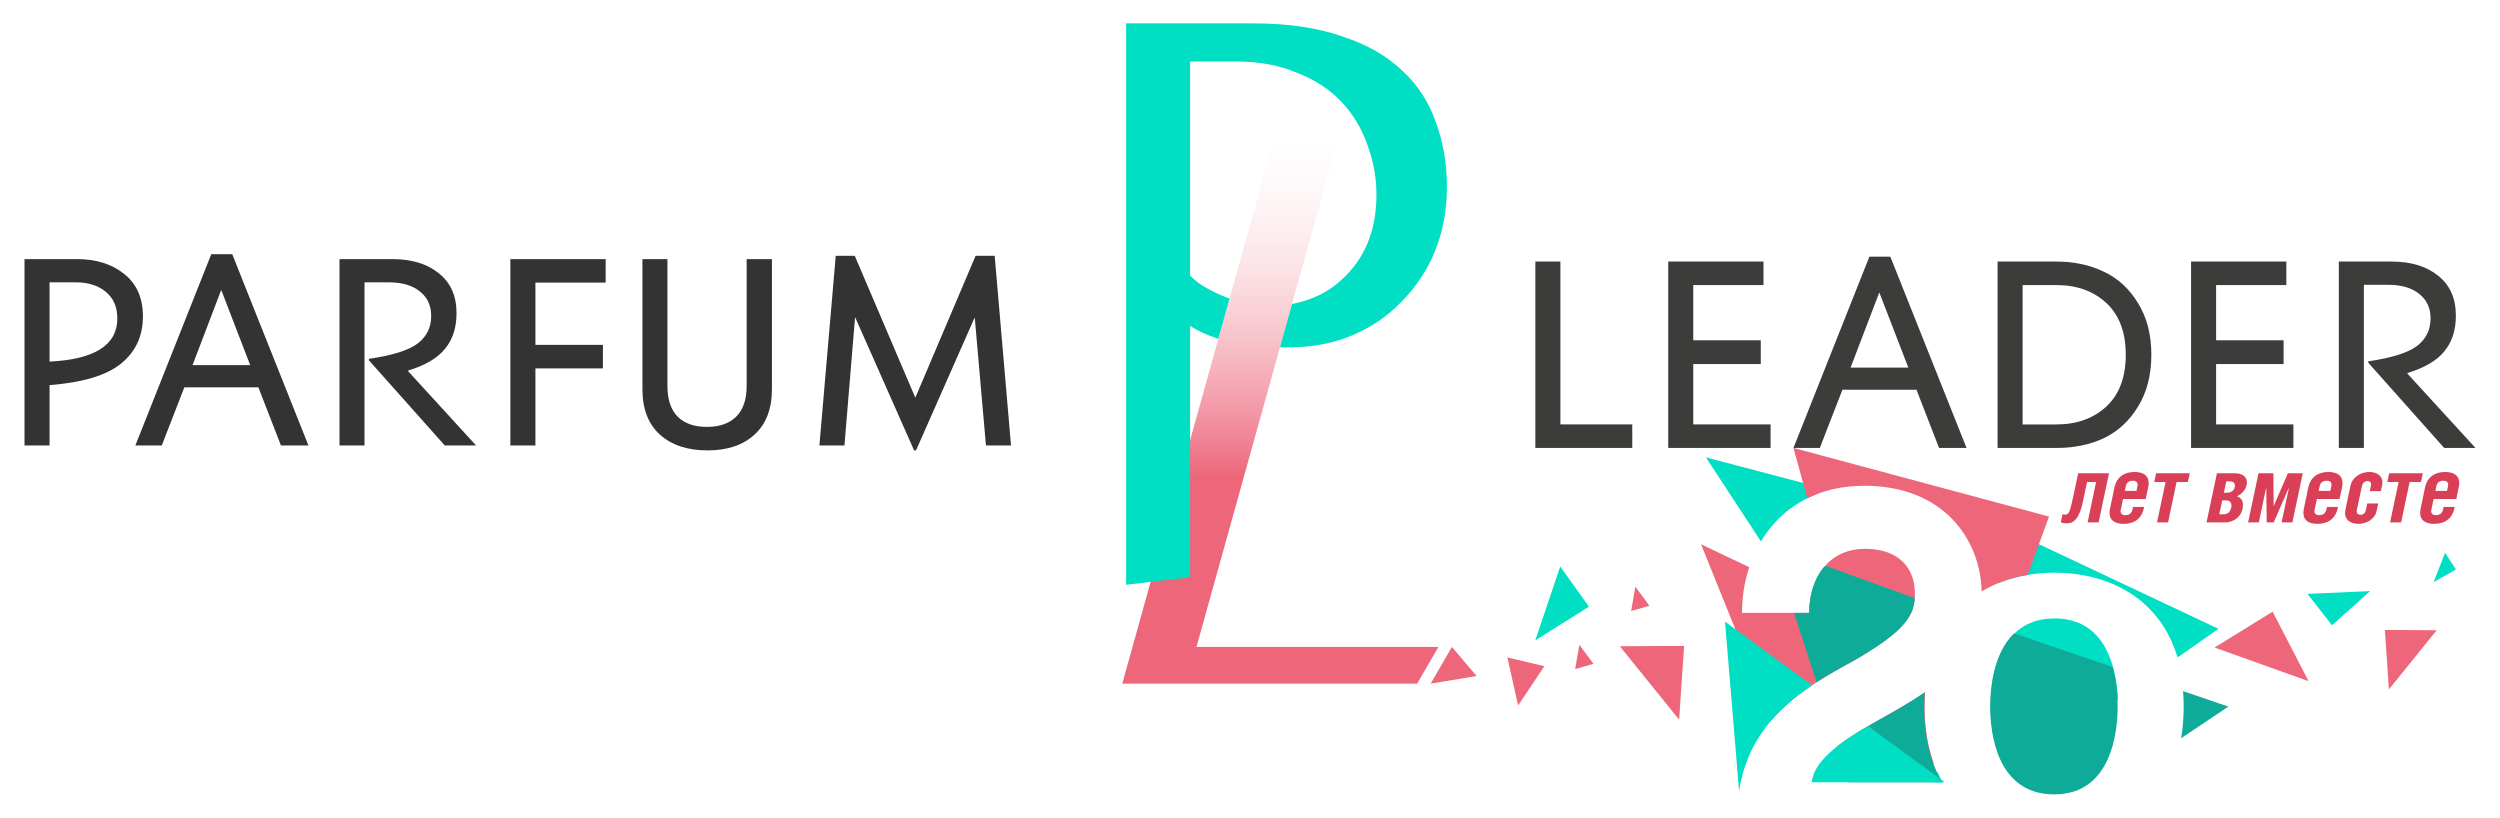 <svg width="214" height="70" viewBox="0 0 214 70" fill="none" xmlns="http://www.w3.org/2000/svg">
<path fill-rule="evenodd" clip-rule="evenodd" d="M146.027 39.152L155.203 41.566L155.316 42.379C153.305 43.203 151.773 44.613 150.734 46.344L146.027 39.152ZM156.164 48.504L157.234 56.27L154.738 52.46H154.871C154.871 50.871 155.328 49.484 156.164 48.504Z" fill="#00DEC3"/>
<path fill-rule="evenodd" clip-rule="evenodd" d="M145.61 46.59L149.73 48.55C149.32 49.812 149.113 51.132 149.117 52.46H154.871C154.871 51.969 154.914 51.496 155 51.047L160.664 53.738L159.457 56.094C158.953 56.398 158.395 56.714 157.77 57.054C155.543 58.281 153.344 59.695 151.672 61.614L145.61 46.59Z" fill="#ED667A"/>
<path fill-rule="evenodd" clip-rule="evenodd" d="M189.902 53.828L172.48 45.613L171.086 49.903C172.606 49.293 174.258 49.02 175.879 49.02C180.223 49.02 184.82 51.004 186.399 56.277L189.902 53.828ZM165.836 66.074L165.551 66.961H166.289C166.129 66.68 165.977 66.383 165.836 66.074ZM172.059 66.297L181.297 59.84C181.187 57.352 180.336 52.937 175.879 52.937C170.961 52.937 170.402 58.215 170.402 60.48C170.402 61.902 170.629 64.55 172.059 66.297Z" fill="#00DEC3"/>
<path fill-rule="evenodd" clip-rule="evenodd" d="M153.52 38.344L175.398 44.219L173.574 49.211C172.187 49.441 170.836 49.902 169.625 50.625C169.535 46.219 166.41 41.582 159.585 41.582C157.715 41.582 156.085 41.972 154.707 42.656L153.52 38.344ZM164.793 59.246C164.766 59.645 164.75 60.055 164.75 60.48C164.75 62.344 165.031 63.945 165.523 65.305L160.637 64.18L160.055 62.066C160.242 61.957 160.434 61.852 160.625 61.742C162.152 60.891 163.563 60.094 164.793 59.246ZM158.555 56.621L156.281 48.371C157.09 47.496 158.227 46.977 159.633 46.977C162.66 46.977 163.914 48.747 163.914 50.777C163.914 52.504 163.407 53.867 158.555 56.621Z" fill="#ED667A"/>
<path fill-rule="evenodd" clip-rule="evenodd" d="M156.234 48.426L163.902 51.203L163.895 51.277L163.891 51.344V51.364L163.883 51.43V51.434L163.875 51.488L163.863 51.558L163.859 51.59L163.852 51.64L163.848 51.664L163.836 51.719L163.832 51.742L163.82 51.793L163.816 51.824L163.805 51.871L163.793 51.906L163.785 51.946L163.777 51.973C163.766 52.016 163.75 52.059 163.738 52.102L163.727 52.129L163.711 52.179L163.684 52.254V52.258C163.672 52.285 163.664 52.308 163.652 52.332L163.617 52.414L163.597 52.461L163.582 52.492L163.559 52.543L163.543 52.57L163.516 52.625L163.504 52.645L163.473 52.703L163.457 52.727L163.43 52.781L163.41 52.809L163.379 52.859L163.359 52.895L163.329 52.937L163.305 52.977L163.273 53.023L163.215 53.105L163.09 53.27L163.05 53.316L163.02 53.356L162.965 53.418L162.953 53.434L162.895 53.496L162.875 53.523L162.816 53.586L162.796 53.609L162.742 53.668L162.617 53.793L162.567 53.84L162.473 53.934L162.43 53.973L162.367 54.031L162.363 54.035L162.277 54.109L162.273 54.113L162.191 54.188L162.168 54.207L162.16 54.215L162.05 54.305V54.309L161.941 54.399L161.937 54.402L161.863 54.461L161.816 54.496L161.746 54.555L161.687 54.598L161.621 54.652L161.559 54.695L161.48 54.758L161.426 54.797L161.344 54.859L161.285 54.902L161.199 54.961L161.137 55.008L161.055 55.066L160.977 55.121L160.902 55.171L160.82 55.227L160.742 55.281L160.59 55.383L160.57 55.395L160.41 55.5L160.406 55.504L160.062 55.723L159.957 55.789L159.855 55.852L159.789 55.895L159.668 55.965L159.555 56.035L159.477 56.082L159.371 56.145L159.242 56.223L159.043 56.34L158.93 56.406L158.852 56.449L158.719 56.527L158.574 56.609L158.5 56.652L158.375 56.722L158.254 56.793L158.238 56.797L158.028 56.914L158.008 56.926L157.77 57.055L157.555 57.175L157.485 57.215L157.449 57.238L157.375 57.278L157.305 57.316L157.16 57.398L157.129 57.418H157.125L157.09 57.438L156.914 57.539H156.91L156.875 57.562L156.77 57.625L156.73 57.645L156.7 57.665L156.695 57.668L156.59 57.727L156.555 57.75L156.52 57.77L156.453 57.809L156.449 57.813L156.414 57.832L156.379 57.855L156.339 57.875L156.305 57.898L156.235 57.941L156.199 57.961L156.164 57.984L156.129 58.004L156.094 58.027L156.024 58.07L155.988 58.094L155.953 58.114L155.918 58.137L155.812 58.199L155.742 58.246L155.711 58.27L155.571 58.355L155.5 58.402L153.574 52.461H154.871V52.309L154.875 52.191L154.879 52.156C154.879 52.07 154.887 51.984 154.891 51.898L154.895 51.868L154.902 51.754L154.906 51.727L154.914 51.609L154.918 51.589L154.934 51.473L154.957 51.309C154.961 51.269 154.969 51.23 154.973 51.195L154.977 51.175L155 51.059V51.039L155.023 50.929L155.027 50.918L155.031 50.898L155.047 50.812L155.063 50.762L155.082 50.672L155.086 50.656L155.09 50.645L155.113 50.559L155.125 50.508L155.148 50.426L155.188 50.309L155.199 50.262L155.223 50.199L155.227 50.188L155.242 50.133L155.266 50.07L155.27 50.062L155.29 50.008L155.313 49.945L155.316 49.941L155.336 49.887V49.883L155.363 49.824L155.391 49.762L155.414 49.703L155.441 49.648V49.641L155.469 49.582L155.508 49.504L155.555 49.418L155.566 49.387L155.609 49.309L155.629 49.281L155.676 49.195L155.688 49.172C155.727 49.105 155.77 49.043 155.808 48.977L155.82 48.961C155.898 48.844 155.984 48.727 156.074 48.613L156.114 48.566L156.152 48.516L156.192 48.469L156.234 48.426ZM172.406 54.219L180.836 57.098C181.191 58.359 181.27 59.637 181.27 60.488C181.27 62.723 180.71 68 175.836 68C170.918 68 170.359 62.723 170.359 60.488C170.359 58.926 170.625 55.93 172.406 54.218V54.219ZM186.871 59.16L190.75 60.484L186.703 63.195C186.843 62.363 186.922 61.461 186.922 60.488C186.922 60.031 186.901 59.586 186.871 59.16ZM166.242 66.96H158.277L157.277 63.879L157.32 63.844L157.363 63.812L157.375 63.801L157.453 63.742L157.48 63.722L157.578 63.652L157.59 63.645V63.641L157.602 63.633L157.68 63.574L157.7 63.563C157.844 63.457 157.996 63.352 158.152 63.243L158.156 63.238L158.266 63.164L158.305 63.141L158.355 63.105L158.387 63.085L158.407 63.075L158.507 63.008V63.004L158.559 62.973L158.609 62.938L158.629 62.926L158.66 62.906L158.715 62.871L158.754 62.848L158.766 62.84L158.816 62.805L158.871 62.773L158.879 62.77L158.977 62.707L159.004 62.687L159.086 62.641L159.133 62.609L159.141 62.605L159.25 62.539L159.262 62.531L159.305 62.508L159.359 62.473L159.395 62.453L159.415 62.441L159.43 62.43L159.527 62.375L159.582 62.34L159.637 62.309L159.66 62.297L159.695 62.273L159.75 62.243L159.793 62.215L159.809 62.207L159.867 62.176L159.922 62.141L159.93 62.137L159.98 62.109L160.04 62.074L160.066 62.059L160.152 62.008L160.203 61.98L160.211 61.977L160.27 61.941L160.328 61.911L160.344 61.898L160.387 61.875L160.449 61.844L160.484 61.82L160.508 61.809L160.566 61.777L160.625 61.742L160.835 61.625L160.867 61.609L160.907 61.586L161.047 61.508L161.105 61.477L161.117 61.469L161.187 61.429L161.254 61.391L161.324 61.351L161.34 61.344L161.395 61.312L161.461 61.273L161.531 61.238L161.574 61.211L161.598 61.199L161.668 61.16L161.801 61.082L161.809 61.078L161.871 61.043L161.937 61.003L162.004 60.969L162.039 60.949L162.07 60.929L162.203 60.852L162.266 60.816L162.27 60.812L162.336 60.773L162.402 60.738L162.469 60.699L162.492 60.688L162.535 60.66L162.602 60.621L162.664 60.586L162.714 60.555L162.73 60.547L162.797 60.507L162.859 60.469L162.926 60.434L162.934 60.426L162.988 60.395L163.055 60.355L163.242 60.238L163.309 60.203L163.367 60.164H163.371L163.43 60.125L163.496 60.085L163.555 60.051L163.742 59.934L163.793 59.902L163.805 59.895L163.977 59.785L164 59.773L164.164 59.664L164.172 59.66L164.227 59.625L164.637 59.352L164.691 59.312L164.75 59.273C164.723 59.668 164.707 60.07 164.707 60.488C164.707 63.168 165.285 65.296 166.242 66.96Z" fill="#0FAB99"/>
<path d="M177.89 40.512L177.555 42.113C177.175 43.903 177.109 44.051 176.754 44.051C176.691 44.051 176.633 44.043 176.547 44.027L176.402 44.719C176.586 44.773 176.722 44.797 176.93 44.797C177.492 44.797 177.984 44.434 178.297 42.945L178.652 41.258H179.426L178.699 44.718H179.641L180.531 40.512H177.89ZM183.672 42.715L183.879 41.738C183.91 41.598 183.926 41.465 183.926 41.352C183.926 40.68 183.434 40.402 182.723 40.402C181.883 40.402 181.191 40.789 180.993 41.738L180.625 43.512C180.595 43.638 180.58 43.766 180.578 43.895C180.578 44.566 181.07 44.844 181.785 44.844C182.621 44.844 183.352 44.457 183.535 43.394H182.59L182.535 43.633C182.477 43.926 182.246 44.098 181.938 44.098C181.66 44.098 181.523 43.973 181.523 43.75C181.526 43.711 181.531 43.672 181.539 43.633L181.73 42.715H183.672ZM181.882 42.02L181.969 41.613C182.031 41.305 182.262 41.148 182.566 41.148C182.828 41.148 182.984 41.273 182.984 41.496C182.984 41.512 182.973 41.574 182.964 41.613L182.883 42.02H181.882ZM184.562 40.512L184.402 41.258H185.372L184.641 44.718H185.586L186.316 41.258H187.281L187.445 40.512H184.562ZM190.57 41.203H190.832C191.184 41.203 191.305 41.343 191.305 41.559C191.305 42 190.977 42.176 190.621 42.176H190.363L190.57 41.203ZM190.223 42.832H190.539C190.809 42.832 191.016 42.969 191.016 43.27C191.016 43.473 190.914 43.742 190.777 43.871C190.668 43.973 190.477 44.027 190.285 44.027H189.969L190.223 42.832ZM188.879 44.719H190.477C191.152 44.719 191.997 44.242 191.997 43.203C191.997 42.762 191.742 42.586 191.477 42.469C191.859 42.344 192.336 41.875 192.336 41.289C192.336 40.758 191.852 40.512 191.328 40.512H189.77L188.879 44.719ZM193.329 40.512L192.437 44.719H193.355L193.985 41.739H193.992L194.032 44.719H194.629L195.929 41.739H195.937L195.305 44.719H196.227L197.117 40.512H195.844L194.625 43.324L194.602 40.512H193.329ZM200.266 42.715L200.473 41.738C200.503 41.598 200.52 41.465 200.52 41.352C200.52 40.68 200.031 40.402 199.316 40.402C198.476 40.402 197.789 40.789 197.586 41.738L197.219 43.512C197.189 43.638 197.174 43.766 197.172 43.895C197.172 44.566 197.664 44.844 198.379 44.844C199.215 44.844 199.945 44.457 200.129 43.394H199.184L199.133 43.633C199.07 43.926 198.84 44.098 198.531 44.098C198.258 44.098 198.117 43.973 198.117 43.75C198.12 43.711 198.125 43.672 198.133 43.633L198.324 42.715H200.266ZM198.476 42.02L198.563 41.613C198.625 41.305 198.855 41.148 199.16 41.148C199.422 41.148 199.578 41.273 199.578 41.496C199.575 41.536 199.57 41.575 199.562 41.613L199.477 42.02H198.476ZM203.801 42.04L203.914 41.512C203.93 41.437 203.938 41.359 203.938 41.289C203.938 40.687 203.387 40.402 202.832 40.402C202.012 40.402 201.352 40.879 201.195 41.59L200.765 43.656C200.746 43.75 200.735 43.832 200.735 43.918C200.735 44.48 201.18 44.844 201.895 44.844C202.508 44.844 203.285 44.48 203.437 43.734L203.578 43.094H202.633L202.508 43.687C202.491 43.794 202.437 43.891 202.354 43.961C202.271 44.031 202.166 44.069 202.058 44.067C201.863 44.067 201.734 43.973 201.734 43.766C201.734 43.726 201.742 43.664 201.75 43.633L202.18 41.613C202.242 41.313 202.441 41.18 202.672 41.18C202.84 41.18 202.965 41.266 202.965 41.445C202.965 41.504 202.949 41.582 202.855 42.039L203.801 42.04ZM204.516 40.512L204.352 41.258H205.32L204.59 44.718H205.535L206.265 41.258H207.235L207.395 40.512H204.516ZM210.258 42.715L210.465 41.738C210.496 41.598 210.512 41.465 210.512 41.352C210.512 40.68 210.02 40.402 209.305 40.402C208.469 40.402 207.777 40.789 207.578 41.738L207.211 43.512C207.181 43.638 207.166 43.766 207.164 43.895C207.164 44.566 207.656 44.844 208.371 44.844C209.207 44.844 209.934 44.457 210.121 43.394H209.176L209.121 43.633C209.059 43.926 208.828 44.098 208.523 44.098C208.246 44.098 208.109 43.973 208.109 43.75C208.112 43.711 208.117 43.672 208.125 43.633L208.316 42.715H210.258ZM208.468 42.02L208.555 41.613C208.613 41.305 208.844 41.148 209.152 41.148C209.414 41.148 209.566 41.273 209.566 41.496C209.563 41.536 209.558 41.575 209.551 41.613L209.465 42.02H208.468Z" fill="#D93F56"/>
<path fill-rule="evenodd" clip-rule="evenodd" d="M189.566 55.429L194.536 52.359L197.613 58.308L189.566 55.429ZM138.656 55.319L144.16 55.292L143.734 61.604L138.656 55.319ZM208.582 53.949L204.145 53.925L204.488 59.015L208.582 53.949Z" fill="#ED667A"/>
<path fill-rule="evenodd" clip-rule="evenodd" d="M209.297 47.32L210.227 48.75L208.324 49.824L209.297 47.32ZM133.555 48.492L136.015 51.934L131.422 54.813L133.555 48.492ZM197.52 50.836L199.621 53.523L202.875 50.598L197.52 50.836Z" fill="#00DEC3"/>
<path fill-rule="evenodd" clip-rule="evenodd" d="M139.625 52.301L141.188 51.853L139.988 50.223L139.625 52.301Z" fill="#ED667A"/>
<path d="M12.234 27.094C12.234 28.762 11.614 30.102 10.371 31.117C9.129 32.129 7.086 32.747 4.242 32.965V38.133H2.098V22.18H6.618C8.25 22.18 9.594 22.61 10.648 23.465C11.707 24.309 12.234 25.515 12.234 27.094ZM10.043 27.254C10.043 26.289 9.719 25.531 9.066 24.988C8.414 24.441 7.551 24.168 6.48 24.168H4.242V30.953C8.109 30.766 10.043 29.536 10.043 27.254ZM26.403 38.133H24.05L22.116 33.153H15.78L13.847 38.133H11.586L18.086 21.758H19.879L26.403 38.133ZM21.418 31.258L18.949 24.848H18.926L16.48 31.258H21.418ZM40.754 38.133H38.074L31.574 30.836V30.719C33.594 30.422 34.984 29.984 35.746 29.41C36.523 28.816 36.91 28.027 36.91 27.047C36.91 26.157 36.586 25.453 35.934 24.941C35.297 24.426 34.41 24.168 33.277 24.168H31.203V38.133H29.06V22.18H33.58C35.243 22.18 36.571 22.586 37.563 23.395C38.575 24.191 39.079 25.332 39.079 26.813C39.079 28.043 38.751 29.059 38.099 29.852C37.462 30.648 36.407 31.273 34.931 31.722V31.77L40.754 38.133ZM45.832 38.133H43.687V22.18H51.844V24.191H45.832V29.523H51.609V31.535H45.832V38.133ZM64.59 37.199C63.61 38.102 62.266 38.555 60.559 38.555C58.852 38.555 57.492 38.102 56.48 37.199C55.488 36.293 54.992 35 54.992 33.316V22.18H57.132V33.035C57.132 34.203 57.43 35.085 58.02 35.68C58.61 36.254 59.441 36.543 60.512 36.543C61.582 36.543 62.414 36.253 63.004 35.68C63.609 35.086 63.914 34.203 63.914 33.035V22.18H66.078V33.316C66.078 35 65.582 36.293 64.59 37.199ZM86.543 38.133H84.398L83.441 27.211H83.418L78.41 38.555H78.246L73.215 27.188H73.191L72.285 38.133H70.141L71.539 21.898H73.168L78.34 34.016H78.363L83.512 21.898H85.145L86.543 38.133Z" fill="#333333"/>
<path d="M139.723 38.344H131.426V22.39H133.57V36.331H139.723V38.344ZM151.563 38.344H142.8V22.39H150.956V24.401H144.944V29.128H150.722V31.163H144.944V36.331H151.562L151.563 38.344ZM168.336 38.344H165.984L164.051 33.364H157.711L155.777 38.344H153.52L160.02 21.969H161.812L168.336 38.344ZM163.352 31.464L160.879 25.059H160.859L158.41 31.465L163.352 31.464ZM183.012 25.945C183.773 27.165 184.156 28.637 184.156 30.367C184.156 32.097 183.773 33.582 183.012 34.812C182.27 36.027 181.297 36.926 180.102 37.504C178.906 38.063 177.555 38.344 176.047 38.344H170.992V22.39H176.047C177.539 22.39 178.883 22.679 180.078 23.253C181.289 23.815 182.27 24.714 183.012 25.945ZM180.312 34.789C181.414 33.758 181.965 32.285 181.965 30.367C181.965 28.449 181.415 26.977 180.312 25.945C179.207 24.918 177.777 24.402 176.023 24.402H173.137V36.332H176.023C177.777 36.332 179.207 35.816 180.313 34.789H180.312ZM196.316 38.344H187.555V22.39H195.711V24.401H189.699V29.128H195.477V31.163H189.699V36.331H196.316V38.344ZM211.902 38.344H209.222L202.722 31.047V30.93C204.738 30.633 206.129 30.195 206.891 29.617C207.668 29.027 208.055 28.238 208.055 27.254C208.055 26.367 207.73 25.664 207.078 25.152C206.441 24.637 205.555 24.379 204.422 24.379H202.348V38.344H200.203V22.39H204.723C206.387 22.39 207.715 22.796 208.707 23.604C209.719 24.401 210.223 25.538 210.223 27.022C210.223 28.252 209.898 29.269 209.246 30.062C208.609 30.858 207.551 31.483 206.074 31.932V31.979L211.902 38.344Z" fill="#3C3C3B"/>
<path d="M123.133 55.375L121.305 58.52H96.066L108.789 12.855L114.434 12.242L102.418 55.375H123.133Z" fill="url(#paint0_linear_3354_1111)"/>
<path d="M103.379 24.71C102.825 24.415 102.317 24.04 101.871 23.598V5.266H105.84C107.797 5.266 109.516 5.586 111 6.223C112.531 6.809 113.8 7.633 114.809 8.695C115.804 9.743 116.562 10.992 117.031 12.359C117.559 13.742 117.824 15.176 117.824 16.664C117.824 19.531 116.949 21.844 115.204 23.598C113.984 24.859 112.449 25.668 110.598 26.02L109.566 29.734H110.363C112.32 29.734 114.121 29.391 115.762 28.699C117.398 28.008 118.801 27.051 119.965 25.829C121.191 24.596 122.163 23.134 122.825 21.527C123.512 19.824 123.855 17.992 123.855 16.027C123.855 14.007 123.539 12.148 122.902 10.449C122.334 8.77 121.353 7.262 120.047 6.063C118.723 4.789 117.004 3.805 114.887 3.117C112.77 2.371 110.23 2 107.266 2H96.395V50.055L101.871 49.418V27.902C102.559 28.324 103.301 28.672 104.094 28.937C104.164 28.961 104.219 28.98 104.289 29L105.25 25.55L105.125 25.512C104.524 25.289 103.94 25.021 103.379 24.711V24.71Z" fill="#00DEC3"/>
<path fill-rule="evenodd" clip-rule="evenodd" d="M147.66 53.215L155.113 58.656C152.059 60.715 149.488 63.422 148.867 67.742L147.66 53.215ZM159.898 62.156L166.477 66.961H155.086C155.246 65.254 157.23 63.699 159.898 62.156Z" fill="#00DEC3"/>
<path fill-rule="evenodd" clip-rule="evenodd" d="M134.832 57.273L136.398 56.824L135.195 55.199L134.832 57.273ZM124.285 55.379L126.395 57.867L122.465 58.52L124.285 55.379ZM129.031 56.273L132.199 57.027L129.949 60.391L129.031 56.273Z" fill="#ED667A"/>
<defs>
<linearGradient id="paint0_linear_3354_1111" x1="109.596" y1="5.203" x2="109.596" y2="80.923" gradientUnits="userSpaceOnUse">
<stop stop-color="white" stop-opacity="0"/>
<stop offset="0.051" stop-color="white" stop-opacity="0"/>
<stop offset="0.471" stop-color="#ED667A"/>
<stop offset="1" stop-color="#ED667A"/>
</linearGradient>
</defs>
</svg>
